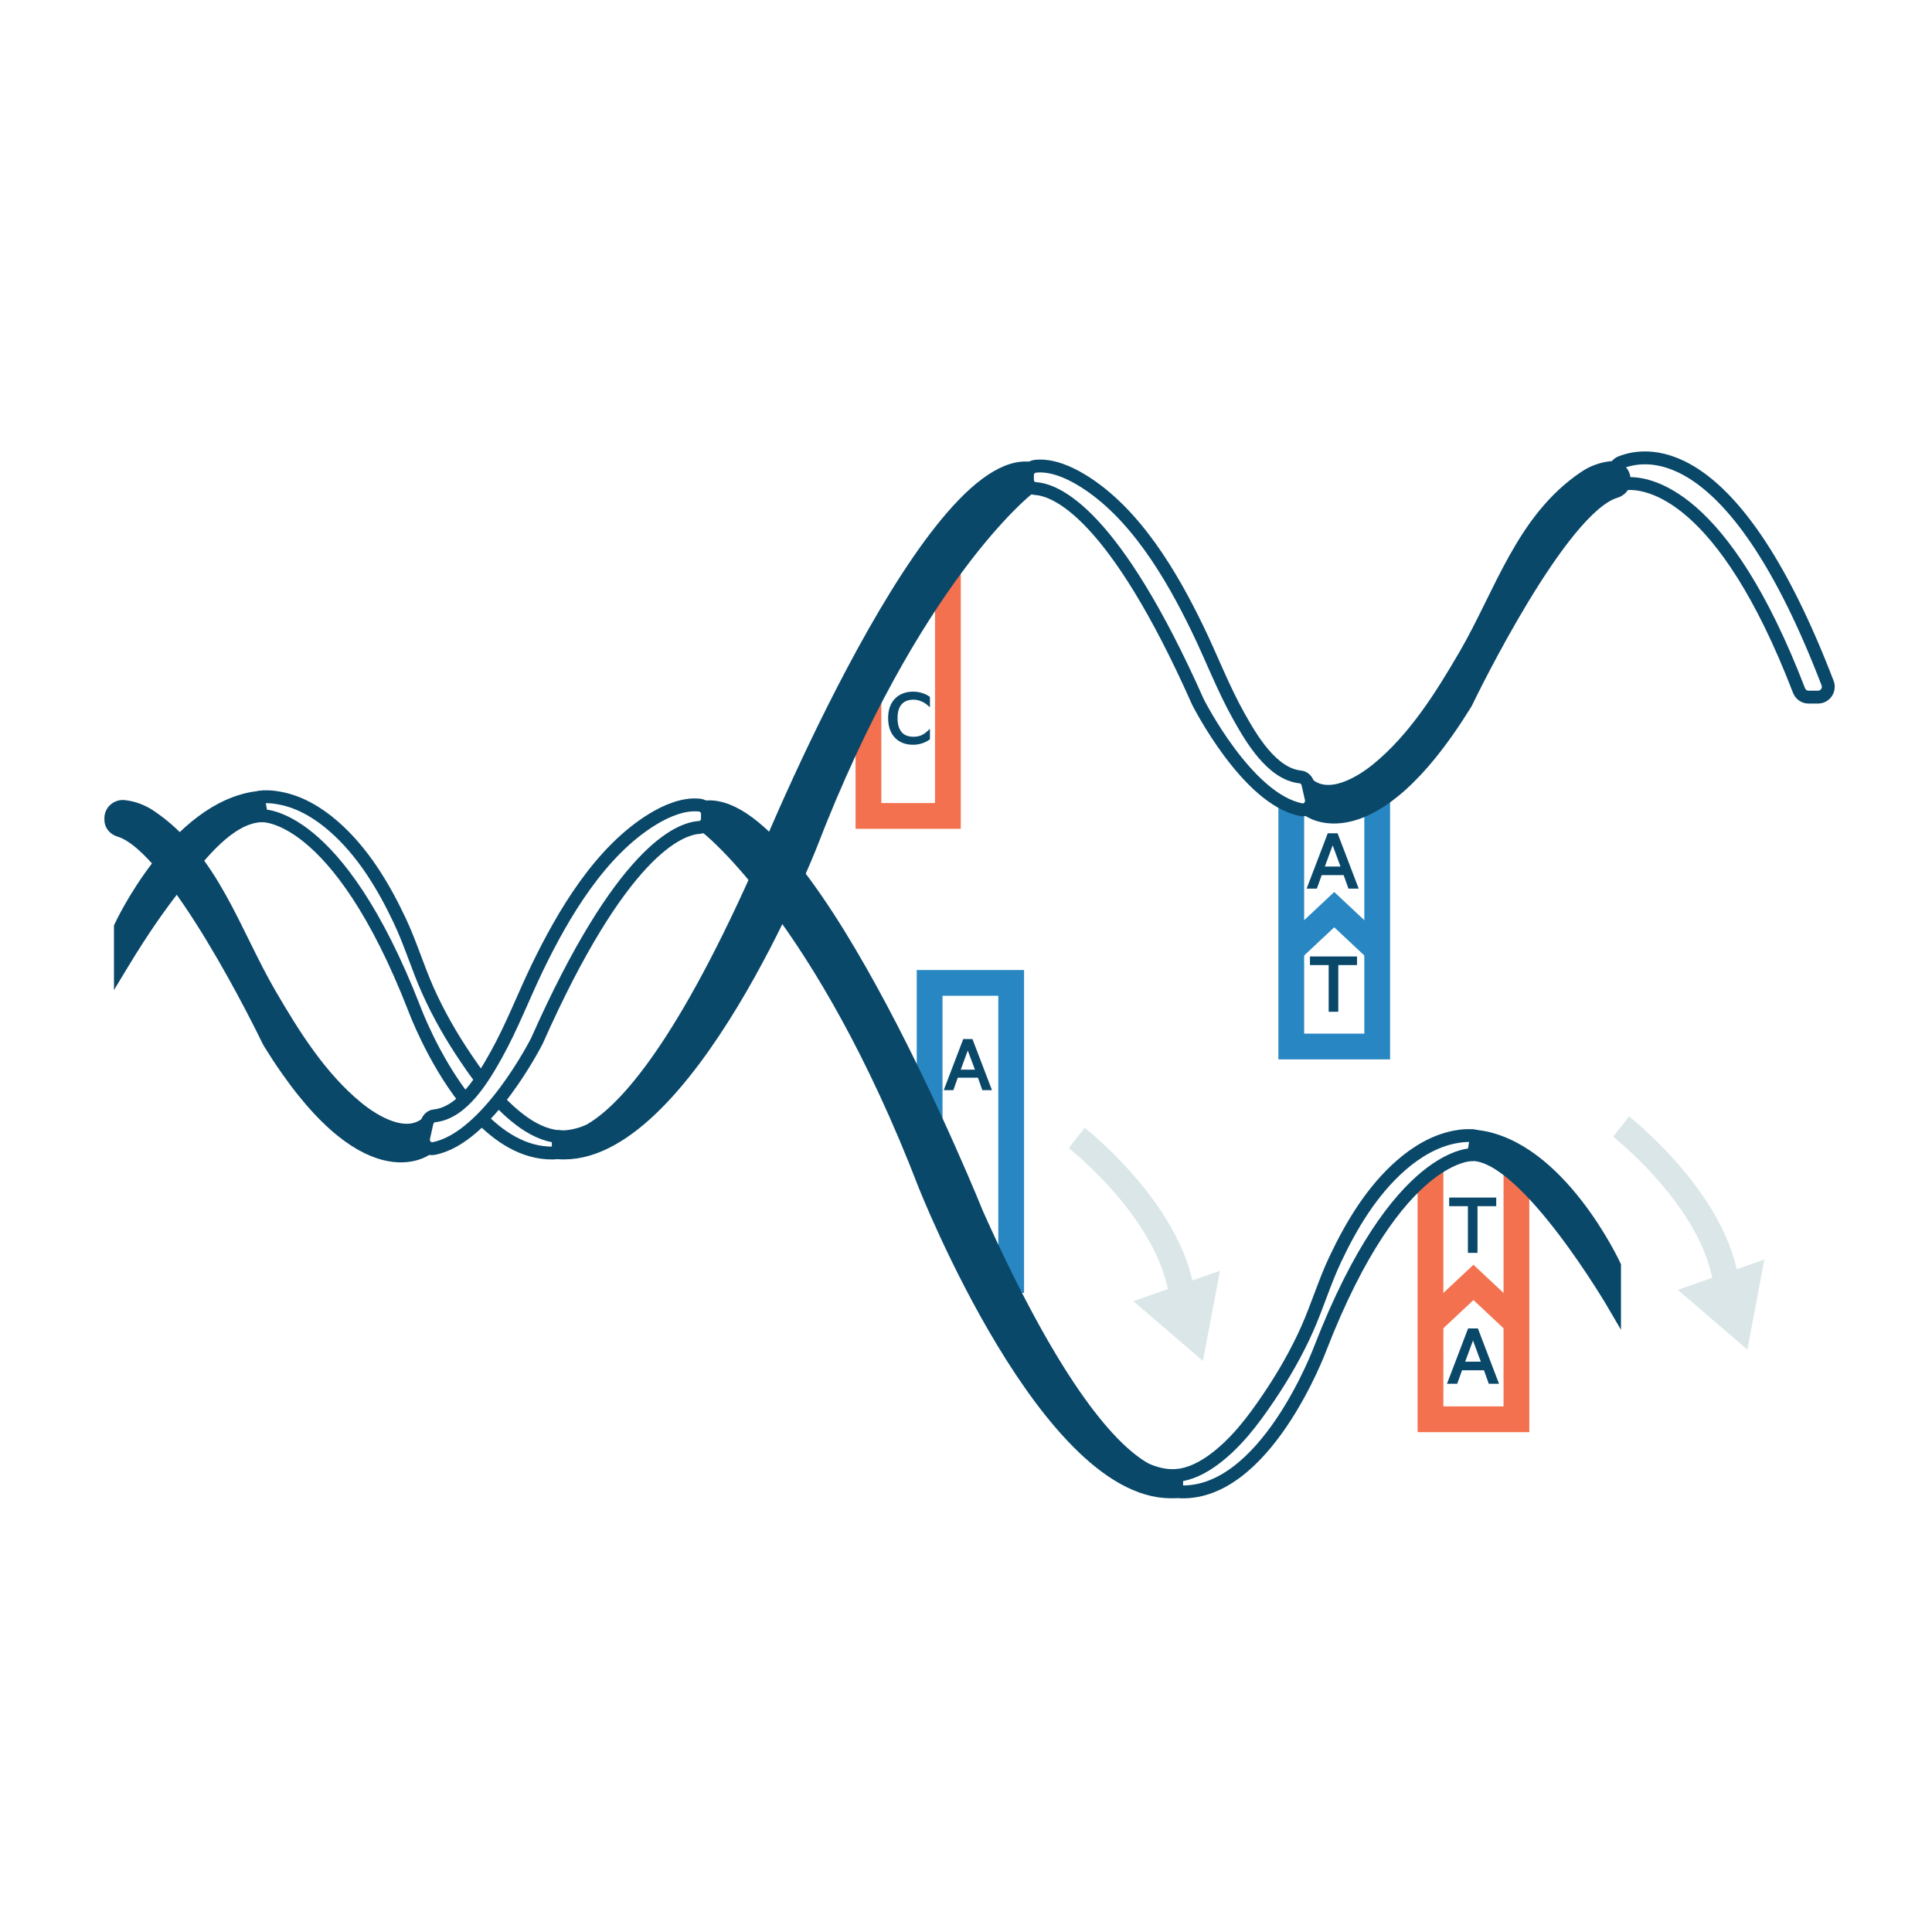 <?xml version="1.0" encoding="UTF-8"?>
<svg xmlns="http://www.w3.org/2000/svg" xmlns:xlink="http://www.w3.org/1999/xlink" width="150px" height="150px" viewBox="0 0 150 150" version="1.1">
<defs>
<g>
<symbol overflow="visible" id="glyph0-0">
<path style="stroke:none;" d="M 0.281 0.984 L 0.281 -3.953 L 3.078 -3.953 L 3.078 0.984 Z M 0.594 0.672 L 2.766 0.672 L 2.766 -3.641 L 0.594 -3.641 Z M 0.594 0.672 "/>
</symbol>
<symbol overflow="visible" id="glyph0-1">
<path style="stroke:none;" d="M 1.922 -3.547 L 1.172 -1.516 L 2.672 -1.516 Z M 1.609 -4.094 L 2.234 -4.094 L 3.797 0 L 3.219 0 L 2.844 -1.047 L 1 -1.047 L 0.625 0 L 0.047 0 Z M 1.609 -4.094 "/>
</symbol>
<symbol overflow="visible" id="glyph0-2">
<path style="stroke:none;" d="M -0.016 -4.094 L 3.438 -4.094 L 3.438 -3.625 L 1.984 -3.625 L 1.984 0 L 1.438 0 L 1.438 -3.625 L -0.016 -3.625 Z M -0.016 -4.094 "/>
</symbol>
<symbol overflow="visible" id="glyph1-0">
<path style="stroke:none;" d="M 0.25 0.922 L 0.25 -3.641 L 2.844 -3.641 L 2.844 0.922 Z M 0.547 0.625 L 2.562 0.625 L 2.562 -3.359 L 0.547 -3.359 Z M 0.547 0.625 "/>
</symbol>
<symbol overflow="visible" id="glyph1-1">
<path style="stroke:none;" d="M 1.766 -3.266 L 1.078 -1.391 L 2.469 -1.391 Z M 1.484 -3.766 L 2.062 -3.766 L 3.5 0 L 2.969 0 L 2.625 -0.969 L 0.922 -0.969 L 0.578 0 L 0.047 0 Z M 1.484 -3.766 "/>
</symbol>
<symbol overflow="visible" id="glyph2-0">
<path style="stroke:none;" d="M 0.266 0.922 L 0.266 -3.656 L 2.859 -3.656 L 2.859 0.922 Z M 0.547 0.625 L 2.562 0.625 L 2.562 -3.359 L 0.547 -3.359 Z M 0.547 0.625 "/>
</symbol>
<symbol overflow="visible" id="glyph2-1">
<path style="stroke:none;" d="M 3.344 -3.484 L 3.344 -2.953 C 3.164 -3.109 2.977 -3.223 2.781 -3.297 C 2.594 -3.379 2.391 -3.422 2.172 -3.422 C 1.734 -3.422 1.398 -3.289 1.172 -3.031 C 0.941 -2.77 0.828 -2.391 0.828 -1.891 C 0.828 -1.391 0.941 -1.004 1.172 -0.734 C 1.398 -0.473 1.734 -0.344 2.172 -0.344 C 2.391 -0.344 2.594 -0.379 2.781 -0.453 C 2.977 -0.535 3.164 -0.66 3.344 -0.828 L 3.344 -0.297 C 3.164 -0.172 2.973 -0.078 2.766 -0.016 C 2.566 0.047 2.359 0.078 2.141 0.078 C 1.566 0.078 1.113 -0.098 0.781 -0.453 C 0.457 -0.805 0.297 -1.285 0.297 -1.891 C 0.297 -2.492 0.457 -2.969 0.781 -3.312 C 1.113 -3.664 1.566 -3.844 2.141 -3.844 C 2.367 -3.844 2.582 -3.812 2.781 -3.75 C 2.977 -3.695 3.164 -3.609 3.344 -3.484 Z M 3.344 -3.484 "/>
</symbol>
</g>
</defs>
<g id="surface1">
<path style="fill:none;stroke-width:2;stroke-linecap:butt;stroke-linejoin:miter;stroke:rgb(15.686%,52.941%,76.078%);stroke-opacity:1;stroke-miterlimit:10;" d="M 106.926 60.625 L 106.926 81.25 L 100.254 81.25 L 100.254 62.641 "/>
<path style=" stroke:none;fill-rule:nonzero;fill:rgb(95.294%,44.314%,30.588%);fill-opacity:1;" d="M 118.734 111.191 L 110.062 111.191 L 110.062 91.93 L 112.062 90.781 L 112.062 109.191 L 116.734 109.191 L 116.734 89.566 L 118.734 89.566 Z M 118.734 111.191 "/>
<path style="fill:none;stroke-width:2;stroke-linecap:butt;stroke-linejoin:miter;stroke:rgb(95.294%,44.314%,30.588%);stroke-opacity:1;stroke-miterlimit:10;" d="M 73.594 43.352 L 73.594 63.348 L 67.426 63.348 L 67.426 53.352 "/>
<path style="fill:none;stroke-width:2;stroke-linecap:butt;stroke-linejoin:miter;stroke:rgb(15.686%,52.941%,76.078%);stroke-opacity:1;stroke-miterlimit:10;" d="M 72.176 88.348 L 72.176 76.312 L 78.508 76.312 L 78.508 100.379 "/>
<path style="fill-rule:nonzero;fill:rgb(3.922%,28.235%,41.569%);fill-opacity:1;stroke-width:1;stroke-linecap:butt;stroke-linejoin:miter;stroke:rgb(3.922%,28.235%,41.569%);stroke-opacity:1;stroke-miterlimit:10;" d="M 20.301 63.332 C 17.781 63.43 15.539 66.402 14.113 68.164 C 12.461 70.203 10.977 72.387 9.617 74.633 C 9.527 74.781 9.438 74.934 9.348 75.082 C 9.348 74.039 9.348 73 9.348 71.957 C 9.348 71.957 13.633 62.664 20.051 61.914 Z M 20.301 63.332 "/>
<path style="fill:none;stroke-width:1;stroke-linecap:butt;stroke-linejoin:miter;stroke:rgb(3.922%,28.235%,41.569%);stroke-opacity:1;stroke-miterlimit:10;" d="M 36.094 85.371 C 33.598 82.188 32.176 78.332 32.176 78.332 C 26.176 62.914 20.301 63.332 20.301 63.332 "/>
<path style="fill:none;stroke-width:1;stroke-linecap:butt;stroke-linejoin:miter;stroke:rgb(3.922%,28.235%,41.569%);stroke-opacity:1;stroke-miterlimit:10;" d="M 38.688 85.414 C 39.227 85.992 39.812 86.531 40.453 87.008 C 41.301 87.633 42.277 88.148 43.344 88.25 L 43.344 89.5 C 41.062 89.695 39.062 88.52 37.406 86.863 "/>
<path style="fill:none;stroke-width:1;stroke-linecap:butt;stroke-linejoin:miter;stroke:rgb(3.922%,28.235%,41.569%);stroke-opacity:1;stroke-miterlimit:10;" d="M 20.051 61.918 C 20.605 61.809 21.203 61.863 21.758 61.973 C 23.312 62.27 24.723 63.121 25.902 64.152 C 28.172 66.129 29.777 68.805 31.047 71.5 C 31.867 73.242 32.422 75.098 33.203 76.859 C 34.043 78.746 35.07 80.531 36.23 82.238 C 36.586 82.766 36.953 83.289 37.34 83.801 "/>
<path style="fill-rule:nonzero;fill:rgb(3.922%,28.235%,41.569%);fill-opacity:1;stroke-width:1;stroke-linecap:butt;stroke-linejoin:miter;stroke:rgb(3.922%,28.235%,41.569%);stroke-opacity:1;stroke-miterlimit:10;" d="M 43.344 89.5 C 53.262 90.25 62.926 65.668 62.926 65.668 C 70.926 44.918 79.758 38 79.758 38 L 79.758 36.332 C 71.676 36 58.844 67.918 58.844 67.918 C 52.578 81.93 48.246 86.332 45.82 87.73 C 45.82 87.73 44.57 88.402 43.195 88.234 "/>
<path style="fill:none;stroke-width:1;stroke-linecap:butt;stroke-linejoin:miter;stroke:rgb(3.922%,28.235%,41.569%);stroke-opacity:1;stroke-miterlimit:10;" d="M 101.547 60.875 C 101.484 60.594 101.262 60.352 100.973 60.324 C 98.742 60.102 97.125 57.297 96.172 55.594 C 94.957 53.422 94.074 51.09 92.992 48.855 C 90.961 44.652 88.094 39.762 83.988 37.273 C 82.973 36.656 81.637 36.066 80.391 36.199 C 80.031 36.238 79.758 36.543 79.758 36.902 L 79.758 37.227 C 79.758 37.59 80.031 37.914 80.395 37.934 C 81.984 38.027 86.477 39.789 93.008 54.5 C 93.008 54.5 96.816 62.059 101.031 62.863 C 101.508 62.957 101.91 62.488 101.805 62.016 Z M 101.547 60.875 "/>
<path style="fill-rule:nonzero;fill:rgb(3.922%,28.235%,41.569%);fill-opacity:1;stroke-width:1;stroke-linecap:butt;stroke-linejoin:miter;stroke:rgb(3.922%,28.235%,41.569%);stroke-opacity:1;stroke-miterlimit:10;" d="M 101.547 62.875 C 101.547 62.875 106.367 66.656 113.793 54.629 C 113.809 54.602 113.824 54.574 113.84 54.543 C 114.262 53.672 121.195 39.426 125.43 38.168 C 125.809 38.055 126.094 37.742 126.094 37.348 L 126.094 37.215 C 126.094 36.66 125.609 36.246 125.059 36.309 C 124.34 36.387 123.637 36.652 123.043 37.055 C 118.195 40.316 116.559 46.031 113.746 50.867 C 111.906 54.027 109.82 57.359 106.953 59.703 C 105.633 60.781 103.176 62.27 101.547 60.875 "/>
<path style="fill:none;stroke-width:1;stroke-linecap:butt;stroke-linejoin:miter;stroke:rgb(3.922%,28.235%,41.569%);stroke-opacity:1;stroke-miterlimit:10;" d="M 139.672 53.605 C 133.762 38.242 127.926 37.43 126.258 37.551 C 125.949 37.57 125.664 37.406 125.52 37.137 L 125.449 37.016 C 125.223 36.598 125.398 36.07 125.84 35.898 C 128.059 35.016 134.734 34.355 141.895 53.039 C 142.094 53.559 141.707 54.125 141.148 54.125 L 140.414 54.125 C 140.082 54.125 139.789 53.914 139.672 53.605 Z M 139.672 53.605 "/>
<path style="fill-rule:nonzero;fill:rgb(3.922%,28.235%,41.569%);fill-opacity:1;stroke-width:1;stroke-linecap:butt;stroke-linejoin:miter;stroke:rgb(3.922%,28.235%,41.569%);stroke-opacity:1;stroke-miterlimit:10;" d="M 114.398 89.641 C 118.605 89.805 125.352 101.391 125.352 101.391 L 125.352 98.266 C 125.352 98.266 121.062 88.977 114.648 88.227 Z M 114.398 89.641 "/>
<path style="fill:none;stroke-width:1;stroke-linecap:butt;stroke-linejoin:miter;stroke:rgb(3.922%,28.235%,41.569%);stroke-opacity:1;stroke-miterlimit:10;" d="M 114.648 88.227 C 114.09 88.113 113.492 88.172 112.941 88.277 C 111.387 88.578 109.977 89.43 108.793 90.461 C 106.527 92.438 104.922 95.113 103.652 97.809 C 102.832 99.551 102.277 101.406 101.496 103.168 C 100.656 105.055 99.625 106.84 98.469 108.547 C 97.277 110.309 95.969 112.039 94.246 113.316 C 93.398 113.941 92.418 114.461 91.355 114.559 L 91.355 115.809 C 98.188 116.395 102.523 104.645 102.523 104.645 C 108.523 89.227 114.398 89.641 114.398 89.641 "/>
<path style="fill-rule:nonzero;fill:rgb(3.922%,28.235%,41.569%);fill-opacity:1;stroke-width:1;stroke-linecap:butt;stroke-linejoin:miter;stroke:rgb(3.922%,28.235%,41.569%);stroke-opacity:1;stroke-miterlimit:10;" d="M 91.355 115.809 C 81.438 116.559 71.773 91.977 71.773 91.977 C 63.773 71.227 54.938 64.309 54.938 64.309 L 54.938 62.641 C 63.023 62.309 75.855 94.227 75.855 94.227 C 82.121 108.238 86.453 112.641 88.879 114.035 C 88.879 114.035 90.129 114.711 91.504 114.539 "/>
<path style="fill:none;stroke-width:1;stroke-linecap:butt;stroke-linejoin:miter;stroke:rgb(3.922%,28.235%,41.569%);stroke-opacity:1;stroke-miterlimit:10;" d="M 33.148 87.184 C 33.215 86.898 33.438 86.66 33.727 86.633 C 35.957 86.406 37.574 83.605 38.527 81.902 C 39.738 79.73 40.625 77.398 41.703 75.16 C 43.734 70.961 46.605 66.07 50.711 63.578 C 51.727 62.965 53.062 62.375 54.309 62.508 C 54.668 62.547 54.938 62.852 54.938 63.211 L 54.938 63.531 C 54.938 63.898 54.668 64.223 54.305 64.242 C 52.715 64.336 48.219 66.098 41.688 80.809 C 41.688 80.809 37.883 88.363 33.668 89.172 C 33.188 89.266 32.785 88.797 32.895 88.32 Z M 33.148 87.184 "/>
<path style="fill-rule:nonzero;fill:rgb(3.922%,28.235%,41.569%);fill-opacity:1;stroke-width:1;stroke-linecap:butt;stroke-linejoin:miter;stroke:rgb(3.922%,28.235%,41.569%);stroke-opacity:1;stroke-miterlimit:10;" d="M 33.148 89.184 C 33.148 89.184 28.328 92.965 20.906 80.938 C 20.887 80.91 20.871 80.883 20.859 80.852 C 20.438 79.98 13.504 65.734 9.27 64.477 C 8.891 64.363 8.605 64.051 8.605 63.656 L 8.605 63.523 C 8.605 62.973 9.09 62.559 9.637 62.617 C 10.359 62.695 11.059 62.961 11.656 63.363 C 16.504 66.629 18.141 72.34 20.953 77.176 C 22.793 80.336 24.879 83.672 27.746 86.012 C 29.066 87.09 31.523 88.578 33.152 87.184 "/>
<g style="fill:rgb(3.922%,28.235%,41.569%);fill-opacity:1;">
  <use xlink:href="#glyph0-1" x="101.547" y="68.893"/>
</g>
<path style="fill:none;stroke-width:0.2;stroke-linecap:butt;stroke-linejoin:miter;stroke:rgb(3.922%,28.235%,41.569%);stroke-opacity:1;stroke-miterlimit:10;" d="M 1.92 -3.549 L 1.17 -1.517 L 2.67 -1.517 Z M 1.608 -4.095 L 2.233 -4.095 L 3.795 -0.002 L 3.217 -0.002 L 2.842 -1.049 L 0.999 -1.049 L 0.624 -0.002 L 0.045 -0.002 Z M -0.001 -5.201 " transform="matrix(1,0,0,1,101.548,68.892)"/>
<g style="fill:rgb(3.922%,28.235%,41.569%);fill-opacity:1;">
  <use xlink:href="#glyph1-1" x="73.371" y="84.538"/>
</g>
<path style="fill:none;stroke-width:0.2;stroke-linecap:butt;stroke-linejoin:miter;stroke:rgb(3.922%,28.235%,41.569%);stroke-opacity:1;stroke-miterlimit:10;" d="M 1.765 -3.265 L 1.078 -1.39 L 2.468 -1.39 Z M 1.484 -3.765 L 2.062 -3.765 L 3.5 0.001 L 2.968 0.001 L 2.625 -0.968 L 0.921 -0.968 L 0.578 0.001 L 0.046 0.001 Z M -0 -4.796 " transform="matrix(1,0,0,1,73.371,84.538)"/>
<g style="fill:rgb(3.922%,28.235%,41.569%);fill-opacity:1;">
  <use xlink:href="#glyph2-1" x="68.758" y="57.644"/>
</g>
<path style="fill:none;stroke-width:0.2;stroke-linecap:butt;stroke-linejoin:miter;stroke:rgb(3.922%,28.235%,41.569%);stroke-opacity:1;stroke-miterlimit:10;" d="M 3.343 -3.485 L 3.343 -2.954 C 3.164 -3.11 2.976 -3.223 2.781 -3.297 C 2.593 -3.379 2.39 -3.422 2.171 -3.422 C 1.734 -3.422 1.398 -3.29 1.171 -3.032 C 0.941 -2.77 0.828 -2.391 0.828 -1.891 C 0.828 -1.391 0.941 -1.004 1.171 -0.735 C 1.398 -0.473 1.734 -0.344 2.171 -0.344 C 2.39 -0.344 2.593 -0.379 2.781 -0.454 C 2.976 -0.536 3.164 -0.661 3.343 -0.829 L 3.343 -0.297 C 3.164 -0.172 2.972 -0.079 2.765 -0.016 C 2.566 0.046 2.359 0.078 2.14 0.078 C 1.566 0.078 1.113 -0.098 0.781 -0.454 C 0.457 -0.805 0.296 -1.286 0.296 -1.891 C 0.296 -2.493 0.457 -2.969 0.781 -3.313 C 1.113 -3.665 1.566 -3.844 2.14 -3.844 C 2.367 -3.844 2.582 -3.813 2.781 -3.75 C 2.976 -3.696 3.164 -3.61 3.343 -3.485 Z M -0 -4.809 " transform="matrix(1,0,0,1,68.758,57.645)"/>
<g style="fill:rgb(3.922%,28.235%,41.569%);fill-opacity:1;">
  <use xlink:href="#glyph0-2" x="101.82" y="78.455"/>
</g>
<path style="fill:none;stroke-width:0.2;stroke-linecap:butt;stroke-linejoin:miter;stroke:rgb(3.922%,28.235%,41.569%);stroke-opacity:1;stroke-miterlimit:10;" d="M -0.017 -4.095 L 3.436 -4.095 L 3.436 -3.627 L 1.983 -3.627 L 1.983 -0.002 L 1.436 -0.002 L 1.436 -3.627 L -0.017 -3.627 Z M -0.002 -5.201 " transform="matrix(1,0,0,1,101.822,78.455)"/>
<path style="fill:none;stroke-width:2;stroke-linecap:butt;stroke-linejoin:miter;stroke:rgb(15.686%,52.941%,76.078%);stroke-opacity:1;stroke-miterlimit:10;" d="M 100.254 73.75 L 103.59 70.625 L 106.926 73.75 "/>
<g style="fill:rgb(3.922%,28.235%,41.569%);fill-opacity:1;">
  <use xlink:href="#glyph0-1" x="112.441" y="107.334"/>
</g>
<path style="fill:none;stroke-width:0.2;stroke-linecap:butt;stroke-linejoin:miter;stroke:rgb(3.922%,28.235%,41.569%);stroke-opacity:1;stroke-miterlimit:10;" d="M 1.921 -3.546 L 1.171 -1.515 L 2.671 -1.515 Z M 1.609 -4.093 L 2.234 -4.093 L 3.796 0.001 L 3.218 0.001 L 2.843 -1.046 L 1 -1.046 L 0.625 0.001 L 0.046 0.001 Z M -0 -5.202 " transform="matrix(1,0,0,1,112.442,107.335)"/>
<g style="fill:rgb(3.922%,28.235%,41.569%);fill-opacity:1;">
  <use xlink:href="#glyph0-2" x="112.629" y="97.17"/>
</g>
<path style="fill:none;stroke-width:0.2;stroke-linecap:butt;stroke-linejoin:miter;stroke:rgb(3.922%,28.235%,41.569%);stroke-opacity:1;stroke-miterlimit:10;" d="M -0.016 -4.092 L 3.438 -4.092 L 3.438 -3.623 L 1.984 -3.623 L 1.984 0.002 L 1.438 0.002 L 1.438 -3.623 L -0.016 -3.623 Z M 0 -5.201 " transform="matrix(1,0,0,1,112.629,97.17)"/>
<path style="fill:none;stroke-width:2;stroke-linecap:butt;stroke-linejoin:miter;stroke:rgb(95.294%,44.314%,30.588%);stroke-opacity:1;stroke-miterlimit:10;" d="M 111.062 102.691 L 114.398 99.566 L 117.734 102.691 "/>
<path style="fill:none;stroke-width:2;stroke-linecap:butt;stroke-linejoin:miter;stroke:rgb(85.49%,90.196%,90.98%);stroke-opacity:1;stroke-miterlimit:10;" d="M 83.594 88.348 C 83.594 88.348 91.512 94.535 91.844 101.391 "/>
<path style=" stroke:none;fill-rule:nonzero;fill:rgb(85.49%,90.196%,90.98%);fill-opacity:1;" d="M 87.996 101.023 L 94.715 98.664 L 93.395 105.664 Z M 87.996 101.023 "/>
<path style="fill:none;stroke-width:2;stroke-linecap:butt;stroke-linejoin:miter;stroke:rgb(85.49%,90.196%,90.98%);stroke-opacity:1;stroke-miterlimit:10;" d="M 125.863 87.469 C 125.863 87.469 133.777 93.656 134.113 100.516 "/>
<path style=" stroke:none;fill-rule:nonzero;fill:rgb(85.49%,90.196%,90.98%);fill-opacity:1;" d="M 130.266 100.145 L 136.984 97.789 L 135.664 104.785 Z M 130.266 100.145 "/>
</g>
</svg>
